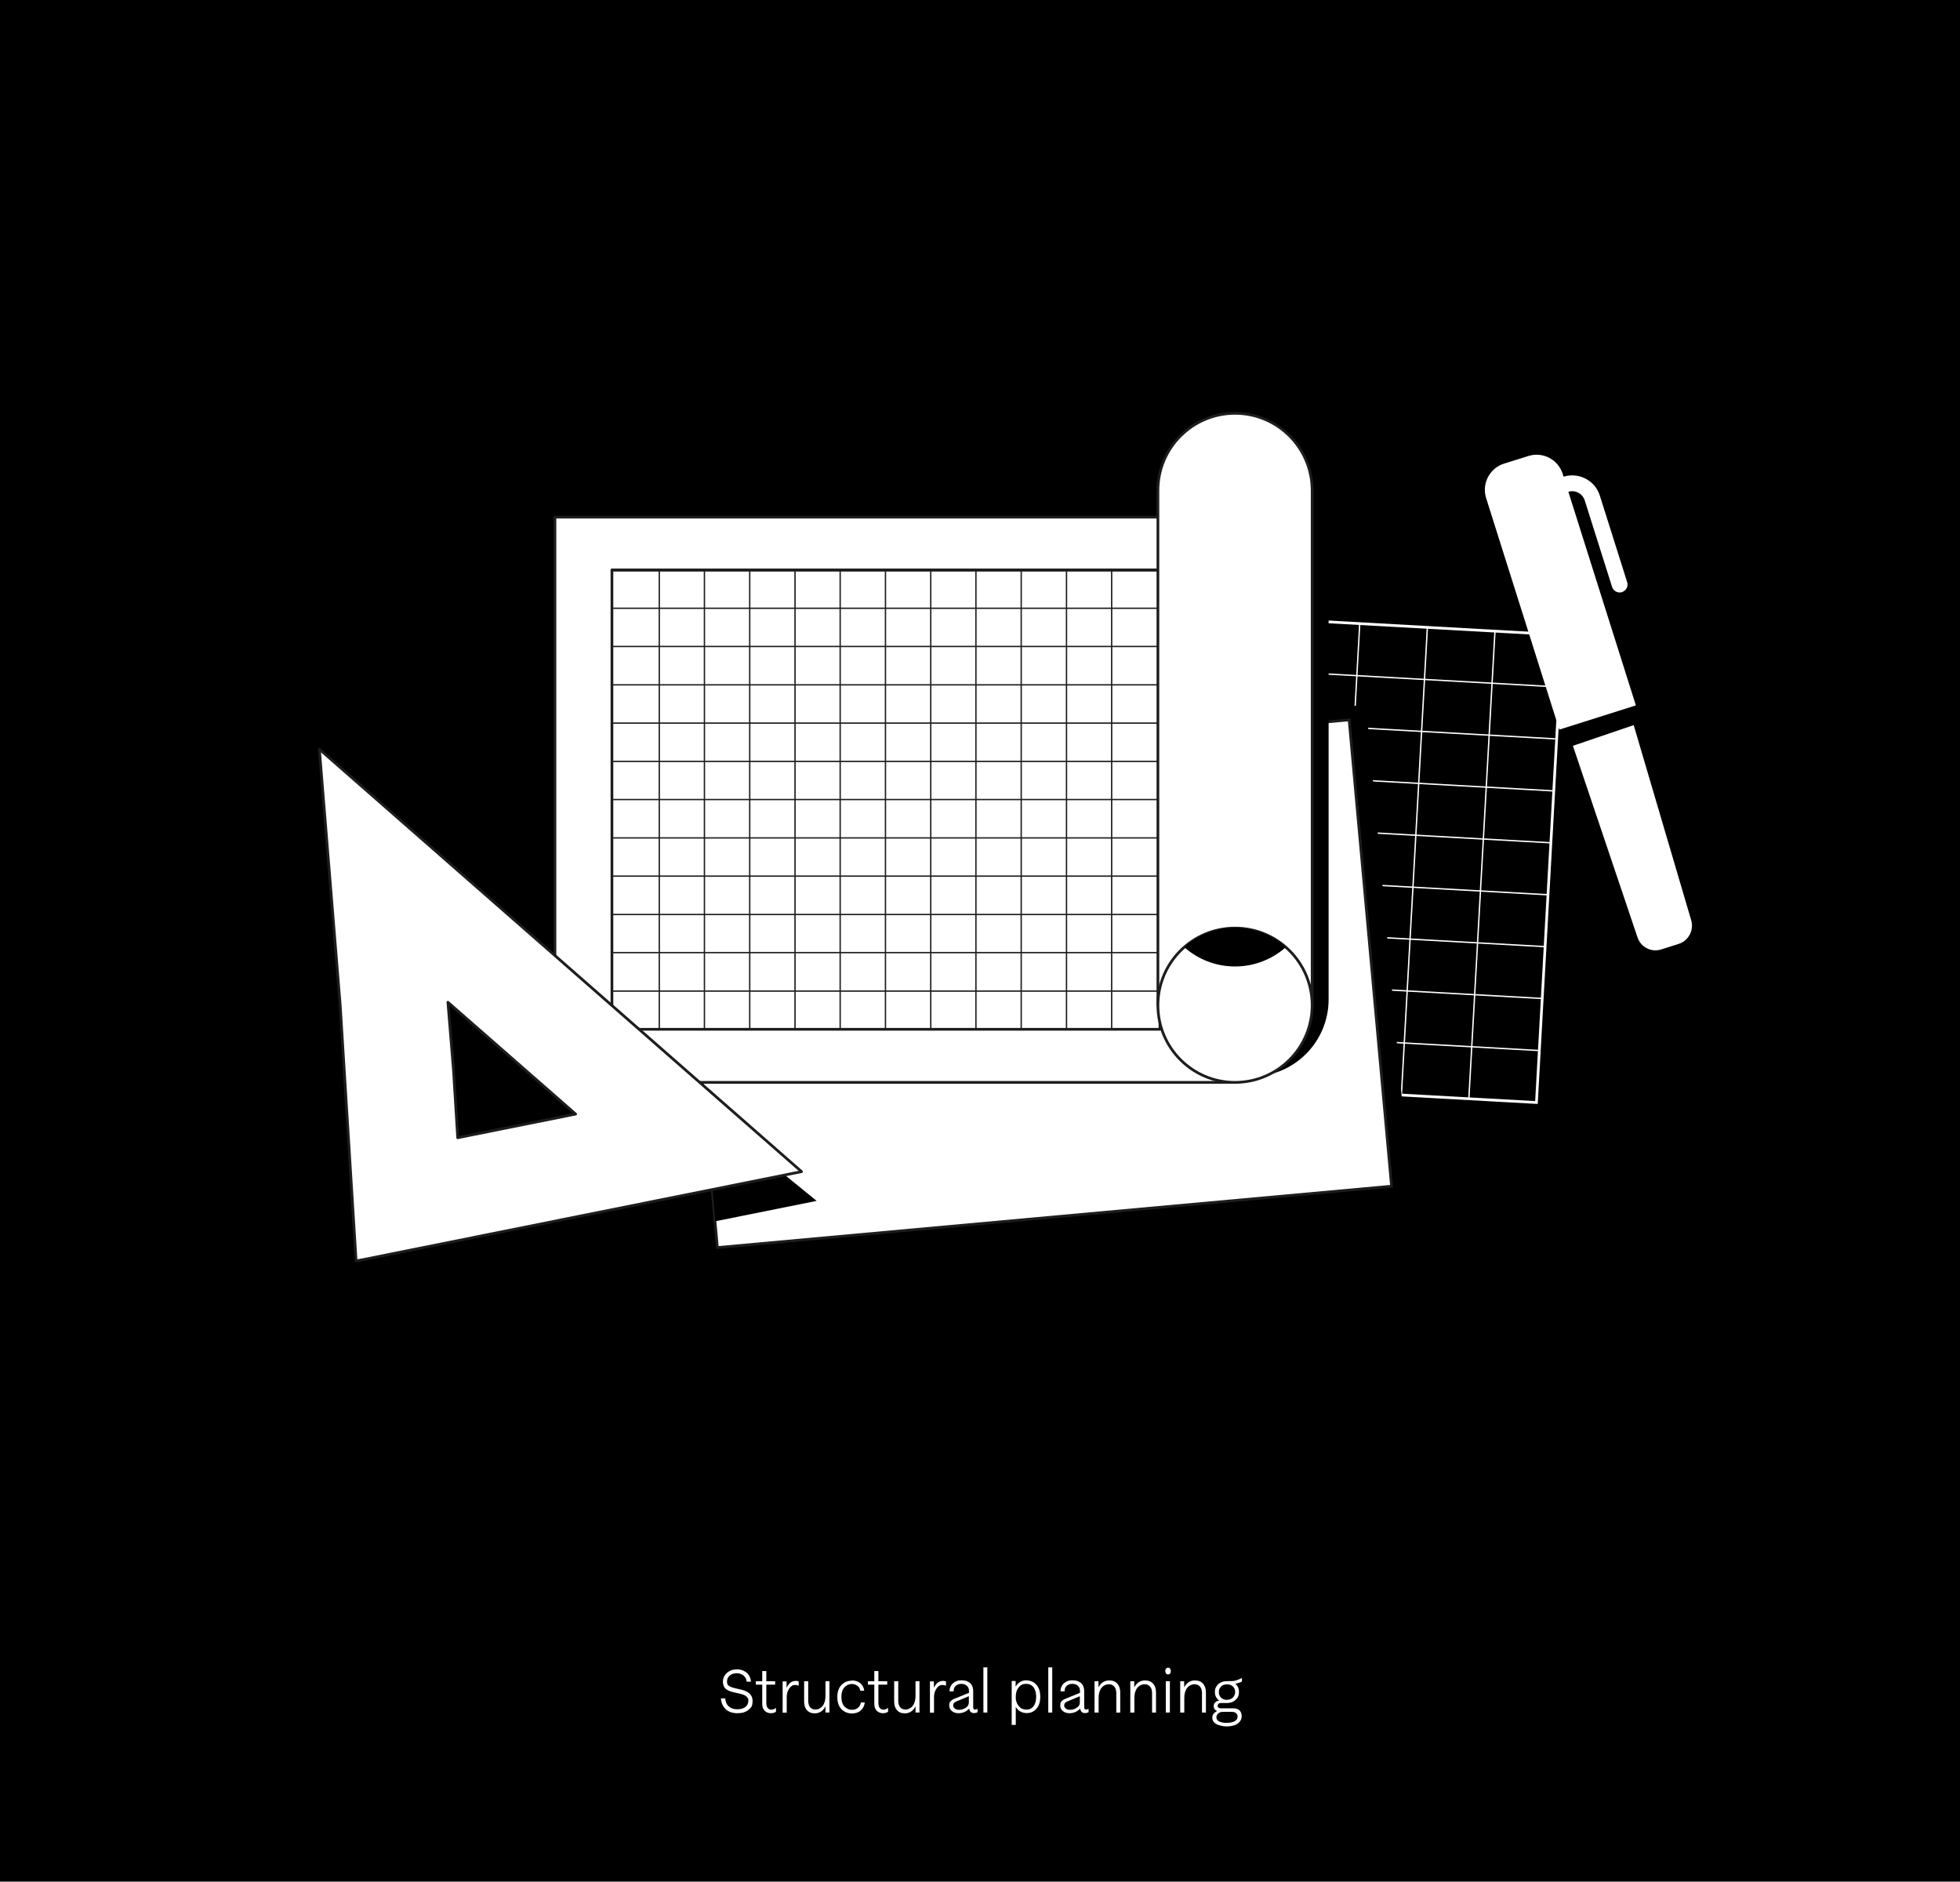 <?xml version="1.0" encoding="UTF-8"?>
<svg id="Layer_1" data-name="Layer 1" xmlns="http://www.w3.org/2000/svg" xmlns:xlink="http://www.w3.org/1999/xlink" version="1.1" viewBox="0 0 1441 1383.1">
  <defs>
    <style>
      .cls-1, .cls-2, .cls-3 {
        stroke-width: 2px;
      }

      .cls-1, .cls-4, .cls-5, .cls-6, .cls-3 {
        fill: none;
      }

      .cls-1, .cls-5 {
        stroke: #fff;
        stroke-miterlimit: 10;
      }

      .cls-2, .cls-7, .cls-6, .cls-3 {
        stroke: #1d1d1b;
      }

      .cls-2, .cls-7, .cls-8 {
        fill: #fff;
      }

      .cls-2, .cls-6, .cls-3 {
        stroke-linecap: round;
        stroke-linejoin: round;
      }

      .cls-9 {
        clip-path: url(#clippath);
      }

      .cls-4, .cls-10, .cls-8 {
        stroke-width: 0px;
      }

      .cls-11 {
        clip-path: url(#clippath-1);
      }

      .cls-12 {
        clip-path: url(#clippath-4);
      }

      .cls-13 {
        clip-path: url(#clippath-3);
      }

      .cls-14 {
        clip-path: url(#clippath-2);
      }

      .cls-15 {
        clip-path: url(#clippath-7);
      }

      .cls-16 {
        clip-path: url(#clippath-8);
      }

      .cls-17 {
        clip-path: url(#clippath-6);
      }

      .cls-18 {
        clip-path: url(#clippath-5);
      }

      .cls-19 {
        clip-path: url(#clippath-9);
      }

      .cls-10 {
        fill: #000;
      }

      .cls-20 {
        clip-path: url(#clippath-13);
      }

      .cls-21 {
        clip-path: url(#clippath-12);
      }

      .cls-22 {
        clip-path: url(#clippath-10);
      }

      .cls-23 {
        clip-path: url(#clippath-11);
      }

      .cls-7 {
        stroke-miterlimit: 10;
        stroke-width: 2px;
      }

      .cls-24 {
        isolation: isolate;
      }
    </style>
    <clipPath id="clippath">
      <rect class="cls-4" x="718.7" y="375.9" width="344.2" height="497.7" transform="translate(217.3 1479.3) rotate(-86.8)"/>
    </clipPath>
    <clipPath id="clippath-1">
      <rect class="cls-4" x="718.7" y="375.9" width="344.2" height="497.7" transform="translate(217.3 1479.3) rotate(-86.8)"/>
    </clipPath>
    <clipPath id="clippath-2">
      <rect class="cls-4" x="718.7" y="375.9" width="344.2" height="497.7" transform="translate(217.3 1479.3) rotate(-86.8)"/>
    </clipPath>
    <clipPath id="clippath-3">
      <rect class="cls-4" x="718.7" y="375.9" width="344.2" height="497.7" transform="translate(217.3 1479.3) rotate(-86.8)"/>
    </clipPath>
    <clipPath id="clippath-4">
      <rect class="cls-4" x="718.7" y="375.9" width="344.2" height="497.7" transform="translate(217.3 1479.3) rotate(-86.8)"/>
    </clipPath>
    <clipPath id="clippath-5">
      <rect class="cls-4" x="718.7" y="375.9" width="344.2" height="497.7" transform="translate(217.3 1479.3) rotate(-86.8)"/>
    </clipPath>
    <clipPath id="clippath-6">
      <rect class="cls-4" x="718.7" y="375.9" width="344.2" height="497.7" transform="translate(217.3 1479.3) rotate(-86.8)"/>
    </clipPath>
    <clipPath id="clippath-7">
      <rect class="cls-4" x="718.7" y="375.9" width="344.2" height="497.7" transform="translate(217.3 1479.3) rotate(-86.8)"/>
    </clipPath>
    <clipPath id="clippath-8">
      <rect class="cls-4" x="718.7" y="375.9" width="344.2" height="497.7" transform="translate(217.3 1479.3) rotate(-86.8)"/>
    </clipPath>
    <clipPath id="clippath-9">
      <rect class="cls-4" x="718.7" y="375.9" width="344.2" height="497.7" transform="translate(217.3 1479.3) rotate(-86.8)"/>
    </clipPath>
    <clipPath id="clippath-10">
      <rect class="cls-4" x="718.7" y="375.9" width="344.2" height="497.7" transform="translate(217.3 1479.3) rotate(-86.8)"/>
    </clipPath>
    <clipPath id="clippath-11">
      <rect class="cls-4" x="718.7" y="375.9" width="344.2" height="497.7" transform="translate(217.3 1479.3) rotate(-86.8)"/>
    </clipPath>
    <clipPath id="clippath-12">
      <rect class="cls-4" x="718.7" y="375.9" width="344.2" height="497.7" transform="translate(217.3 1479.3) rotate(-86.8)"/>
    </clipPath>
    <clipPath id="clippath-13">
      <rect class="cls-4" x="718.7" y="375.9" width="344.2" height="497.7" transform="translate(217.3 1479.3) rotate(-86.8)"/>
    </clipPath>
  </defs>
  <rect class="cls-10" width="1441" height="1383.1"/>
  <g id="Layer_1-2" data-name="Layer 1">
    <g id="Layer_1-8" data-name="Layer 1-8">
      <g id="Layer_1-9" data-name="Layer 1-9">
        <g>
          <g>
            <rect id="SVGID-4" class="cls-4" x="718.7" y="375.9" width="344.2" height="497.7" transform="translate(217.3 1479.3) rotate(-86.8)"/>
            <g class="cls-9">
              <line class="cls-5" x1="1131.7" y1="772.2" x2="634.7" y2="744.5"/>
            </g>
            <g class="cls-11">
              <line class="cls-5" x1="649.8" y1="477.2" x2="1146.8" y2="505"/>
            </g>
            <g class="cls-14">
              <line class="cls-5" x1="1135.1" y1="734" x2="638.1" y2="706.3"/>
            </g>
            <g class="cls-13">
              <line class="cls-5" x1="646.4" y1="515.4" x2="1143.4" y2="543.1"/>
            </g>
            <g class="cls-12">
              <line class="cls-5" x1="1138.2" y1="657.7" x2="641.2" y2="630"/>
            </g>
            <g class="cls-18">
              <line class="cls-5" x1="643.3" y1="591.8" x2="1140.3" y2="619.5"/>
            </g>
            <g class="cls-17">
              <line class="cls-5" x1="1137.2" y1="695.9" x2="640.2" y2="668.2"/>
            </g>
            <g class="cls-15">
              <line class="cls-5" x1="644.3" y1="553.6" x2="1141.3" y2="581.3"/>
            </g>
            <g class="cls-16">
              <line class="cls-5" x1="1148.8" y1="466.8" x2="1129.7" y2="810.4"/>
            </g>
            <g class="cls-19">
              <line class="cls-5" x1="632.7" y1="782.7" x2="651.8" y2="439"/>
            </g>
            <g class="cls-22">
              <line class="cls-5" x1="1099.1" y1="464.1" x2="1079.9" y2="807.7"/>
            </g>
            <g class="cls-23">
              <line class="cls-5" x1="1049.4" y1="461.4" x2="1030.3" y2="805.1"/>
            </g>
            <g class="cls-21">
              <line class="cls-5" x1="999.7" y1="458.2" x2="980.6" y2="801.9"/>
            </g>
            <g class="cls-20">
              <line class="cls-5" x1="950" y1="455.8" x2="930.9" y2="799.5"/>
            </g>
            <path class="cls-1" d="M1148.7,466.7l-213.7-11.9,213.7,11.9h0Z"/>
            <polyline class="cls-1" points="1148.7 466.7 1129.6 810.4 894.9 797.4"/>
          </g>
          <rect class="cls-10" x="523.3" y="539.9" width="497.7" height="344.2" transform="translate(-61.4 72.9) rotate(-5.2)"/>
          <rect class="cls-7" x="510.8" y="551" width="497.7" height="344.2" transform="translate(-62.4 71.8) rotate(-5.2)"/>
          <rect class="cls-2" x="408" y="380.1" width="500" height="415.5"/>
          <rect class="cls-2" x="449.9" y="419" width="402.9" height="337.6"/>
          <path class="cls-8" d="M1190.8,435.5c-2.5,0-4.8-1.6-5.6-4.1l-20.1-63.6c-1.6-5-7-7.9-12.1-6.3l-3.6,1.1c-3.1,1-6.3-.7-7.3-3.8-1-3.1.7-6.3,3.8-7.3l3.6-1.1c11.2-3.5,23.2,2.7,26.7,13.9l20.1,63.6c1,3.1-.7,6.3-3.8,7.3-.6.3-1.2.3-1.7.3Z"/>
          <path class="cls-8" d="M1243.4,676.5l-42.3-143.5-44.7,15.2,47.5,140.8c2.4,7.2,10.1,11.2,17.4,8.9l12.9-4.1c7.2-2.3,11.3-10,9.2-17.3h0Z"/>
          <path class="cls-10" d="M920.1,299.6c-31.3,0-56.7,25.4-56.7,56.7v378.3c0,31.3,25.4,56.7,56.7,56.7s56.7-25.4,56.7-56.7v-378.3c0-31.4-25.3-56.7-56.7-56.7Z"/>
        </g>
      </g>
      <path class="cls-8" d="M1202.7,518.5l-56.3,17.8-53.8-170.2c-3.3-10.6,2.5-21.9,13.1-25.3l17.9-5.6c10.6-3.4,21.9,2.5,25.3,13.1l53.8,170.2h0Z"/>
      <g>
        <line class="cls-6" x1="449.9" y1="700.2" x2="852.8" y2="700.2"/>
        <line class="cls-6" x1="449.9" y1="644" x2="852.8" y2="644"/>
        <line class="cls-6" x1="449.9" y1="587.7" x2="852.8" y2="587.7"/>
        <line class="cls-6" x1="449.9" y1="531.5" x2="852.8" y2="531.5"/>
        <line class="cls-6" x1="449.9" y1="475.2" x2="852.8" y2="475.2"/>
        <line class="cls-6" x1="449.9" y1="447.1" x2="852.8" y2="447.1"/>
        <line class="cls-3" x1="449.9" y1="419" x2="852.8" y2="419"/>
        <line class="cls-6" x1="449.9" y1="559.7" x2="852.8" y2="559.7"/>
        <line class="cls-6" x1="449.9" y1="615.9" x2="852.8" y2="615.9"/>
        <line class="cls-6" x1="449.9" y1="672.2" x2="852.8" y2="672.2"/>
        <line class="cls-6" x1="449.9" y1="728.5" x2="852.8" y2="728.5"/>
        <line class="cls-6" x1="449.9" y1="756.5" x2="852.8" y2="756.5"/>
        <line class="cls-6" x1="449.9" y1="503.4" x2="852.8" y2="503.4"/>
        <line class="cls-6" x1="784.1" y1="419" x2="784.1" y2="756.5"/>
        <line class="cls-6" x1="750.8" y1="419" x2="750.8" y2="756.5"/>
        <line class="cls-6" x1="817.3" y1="419" x2="817.3" y2="756.5"/>
        <line class="cls-6" x1="717.5" y1="419" x2="717.5" y2="756.5"/>
        <line class="cls-6" x1="684.3" y1="419" x2="684.3" y2="756.5"/>
        <line class="cls-6" x1="651" y1="419" x2="651" y2="756.5"/>
        <line class="cls-6" x1="617.7" y1="419" x2="617.7" y2="756.5"/>
        <line class="cls-6" x1="584.5" y1="419" x2="584.5" y2="756.5"/>
        <line class="cls-6" x1="551.2" y1="419" x2="551.2" y2="756.5"/>
        <line class="cls-6" x1="517.9" y1="419" x2="517.9" y2="756.5"/>
        <line class="cls-6" x1="484.7" y1="419" x2="484.7" y2="756.5"/>
      </g>
      <path class="cls-10" d="M519.1,816.5l6.8,81.2,74.5-15"/>
      <path class="cls-2" d="M234.8,550.7l15.3,188,11.7,188.2,327.5-65.7-354.5-310.5h0ZM333.4,786.5l-4.1-49.8,93.9,82.2-86.7,17.4-3.1-49.8h0Z"/>
      <path class="cls-2" d="M964.7,360.5c0-31.3-25.4-56.7-56.7-56.7s-56.7,25.4-56.7,56.7v378.3h113.4v-378.3h0Z"/>
      <g>
        <circle class="cls-2" cx="908" cy="738.9" r="56.7"/>
        <path class="cls-10" d="M945.4,696.2c-10-8.8-23-14.2-37.4-14.2s-27.4,5.4-37.4,14.2c10,8.8,23,14.2,37.4,14.2s27.4-5.4,37.4-14.2Z"/>
      </g>
    </g>
    <g class="cls-24">
      <g class="cls-24">
        <g class="cls-24">
          <path class="cls-8" d="M541.5,1227c2,0,3.8.4,5.4,1.2,1.6.8,2.8,1.8,3.7,3.2s1.4,2.9,1.5,4.7h-3.2c0-1.2-.4-2.3-1.1-3.2-.6-.9-1.5-1.7-2.6-2.2s-2.3-.8-3.7-.8c-2,0-3.6.6-5,1.7-1.3,1.1-2,2.6-2,4.4s.5,2.6,1.6,3.3c1,.7,2.7,1.3,5,1.8l3.2.7c6,1.3,9,4.1,9,8.3s-1,5-3,6.7-4.7,2.5-8.2,2.5-6.4-1-8.5-2.9-3.3-4.6-3.6-8h3.2c.2,2.5,1,4.5,2.6,5.9s3.7,2.1,6.3,2.1,4.4-.6,5.9-1.7c1.4-1.1,2.2-2.6,2.2-4.5s0-1.2-.3-1.7-.5-1-.9-1.3c-.4-.4-.9-.7-1.4-1-.6-.3-1.2-.6-1.9-.8s-1.4-.4-2.3-.6l-3.2-.7c-1.3-.3-2.5-.6-3.4-.9-1-.4-1.9-.8-2.7-1.4-.9-.6-1.5-1.4-1.9-2.3-.4-.9-.7-2-.7-3.2,0-2.7,1-4.9,2.9-6.6,1.9-1.7,4.3-2.6,7.2-2.6h0Z"/>
          <path class="cls-8" d="M563.4,1228.3v7.5h6.5v2.5h-6.5v13.7c0,1,.2,1.9.5,2.6.3.7.8,1.2,1.3,1.6.5.3,1.2.5,1.8.5,1.1,0,2.2-.4,3.3-1.2h.2v2.7c-1.1.8-2.4,1.1-3.9,1.1s-3.2-.6-4.4-1.8-1.8-2.9-1.8-5.1v-14.1h-4.7v-2.5h4.7v-7.5h3Z"/>
          <path class="cls-8" d="M584.6,1235.5c.8,0,1.7.1,2.6.4v3.1h-.2c-.8-.3-1.6-.5-2.5-.5-1.7,0-3.1.9-4.3,2.7s-1.8,3.8-1.8,6.1v11.6h-3v-23h2.9v4.7c.7-1.4,1.5-2.6,2.6-3.6,1.1-.9,2.4-1.4,3.8-1.4h0Z"/>
          <path class="cls-8" d="M606.9,1235.8h2.9v23h-2.9v-4.6c-.8,1.6-1.8,2.9-3.2,3.8-1.3.9-2.9,1.4-4.6,1.4-2.6,0-4.5-.8-5.9-2.4-1.4-1.6-2-3.7-2-6.5v-14.7h3v14.3c0,2.1.5,3.7,1.4,4.8s2.3,1.7,4,1.7,3.8-.9,5.2-2.7,2.1-4.3,2.1-7.4v-10.7h0Z"/>
          <path class="cls-8" d="M626.1,1235.2c2.6,0,4.8.7,6.4,2,1.6,1.4,2.6,3.2,2.9,5.6h-2.9c-.2-1.5-.9-2.7-2.1-3.6-1.1-.9-2.6-1.4-4.3-1.4s-3.8.8-5.3,2.5-2.2,4-2.2,7,.7,5.4,2.2,7,3.3,2.5,5.4,2.5,3.4-.5,4.6-1.5c1.2-1,1.9-2.3,2.1-3.9h2.9c-.3,2.4-1.3,4.4-3,5.9s-3.9,2.2-6.6,2.2-5.6-1.1-7.6-3.2c-2-2.1-3-5.1-3-8.9s1-6.7,3-8.8,4.5-3.2,7.5-3.2v-.2Z"/>
          <path class="cls-8" d="M645.8,1228.3v7.5h6.5v2.5h-6.5v13.7c0,1,.2,1.9.5,2.6.3.7.8,1.2,1.3,1.6.5.3,1.2.5,1.8.5,1.1,0,2.2-.4,3.3-1.2h.2v2.7c-1.1.8-2.4,1.1-3.9,1.1s-3.2-.6-4.4-1.8-1.8-2.9-1.8-5.1v-14.1h-4.7v-2.5h4.7v-7.5h3Z"/>
          <path class="cls-8" d="M673.1,1235.8h2.9v23h-2.9v-4.6c-.8,1.6-1.8,2.9-3.2,3.8-1.3.9-2.9,1.4-4.6,1.4-2.6,0-4.5-.8-5.9-2.4-1.4-1.6-2-3.7-2-6.5v-14.7h3v14.3c0,2.1.5,3.7,1.4,4.8s2.3,1.7,4,1.7,3.8-.9,5.2-2.7,2.1-4.3,2.1-7.4v-10.7h0Z"/>
          <path class="cls-8" d="M692.9,1235.5c.8,0,1.7.1,2.6.4v3.1h-.2c-.8-.3-1.6-.5-2.5-.5-1.7,0-3.1.9-4.3,2.7s-1.8,3.8-1.8,6.1v11.6h-3v-23h2.9v4.7c.7-1.4,1.5-2.6,2.6-3.6,1.1-.9,2.4-1.4,3.8-1.4h0Z"/>
          <path class="cls-8" d="M718.5,1256.2h.2v2.4l-.6.2c-.6.3-1.3.4-2,.4s-1.3-.1-1.8-.4c-.5-.3-.9-.6-1.2-1.2-.3-.5-.5-1.1-.5-1.8-.9,1.1-2.1,1.9-3.5,2.6-1.4.6-2.9.9-4.5.9s-3.5-.5-4.8-1.6-1.9-2.4-1.9-4.1.3-2.4,1-3.1c.6-.7,1.6-1.4,3-1.9l10.5-4.3v-1.3c0-1.7-.5-3-1.6-3.9-1-.9-2.4-1.4-4-1.4s-3,.5-4.1,1.4c-1.1,1-1.6,2.3-1.6,4.1h-3c0-1.3.2-2.4.7-3.4.4-1,1.1-1.9,1.9-2.6.8-.7,1.7-1.2,2.8-1.6,1.1-.4,2.2-.5,3.5-.5s2.4.2,3.5.5c1,.4,1.9.9,2.7,1.5.7.7,1.3,1.5,1.7,2.5s.6,2.1.6,3.2v11.8c0,1.4.4,2,1.3,2s1-.1,1.5-.4l.5-.2-.3.2ZM705,1256.8c1.8,0,3.5-.5,5-1.5,1.6-1,2.3-2.3,2.3-3.9v-4.6l-9.1,3.8c-.9.4-1.5.8-1.8,1.2-.4.4-.6,1-.6,1.8s.2,1.2.6,1.7c.4.5.9.9,1.5,1.1.6.3,1.3.4,2.1.4Z"/>
          <path class="cls-8" d="M725.9,1225.6v33.2h-2.9v-33.2h2.9Z"/>
          <path class="cls-8" d="M754.7,1235.2c3,0,5.4,1.1,7.3,3.2,1.9,2.2,2.8,5.1,2.8,8.8s-.9,6.7-2.8,8.8c-1.9,2.2-4.3,3.2-7.3,3.2s-6.3-1.5-7.9-4.6v13.3h-3v-32.3h2.9v4.2c.7-1.4,1.8-2.5,3.2-3.4s3-1.3,4.9-1.3h-.1ZM754.4,1256.7c2.3,0,4.1-.8,5.4-2.5,1.3-1.6,2-4,2-7s-.7-5.3-2-7-3.1-2.5-5.4-2.5-4,.8-5.4,2.5-2.2,3.9-2.2,6.7v.6c0,1.1,0,2.1.4,3.1.3,1,.6,1.8,1.1,2.5s1,1.3,1.6,1.9c.6.5,1.3,1,2.1,1.2.8.3,1.6.4,2.4.4h0Z"/>
          <path class="cls-8" d="M773.6,1225.6v33.2h-2.9v-33.2h2.9Z"/>
          <path class="cls-8" d="M800.1,1256.2h.2v2.4l-.6.2c-.6.3-1.3.4-2,.4s-1.3-.1-1.8-.4c-.5-.3-.9-.6-1.2-1.2-.3-.5-.5-1.1-.5-1.8-.9,1.1-2.1,1.9-3.5,2.6-1.4.6-2.9.9-4.5.9s-3.5-.5-4.8-1.6-1.9-2.4-1.9-4.1.3-2.4,1-3.1c.6-.7,1.6-1.4,3-1.9l10.5-4.3v-1.3c0-1.7-.5-3-1.6-3.9-1-.9-2.4-1.4-4-1.4s-3,.5-4.1,1.4c-1.1,1-1.6,2.3-1.6,4.1h-3c0-1.3.2-2.4.7-3.4.4-1,1.1-1.9,1.9-2.6.8-.7,1.7-1.2,2.8-1.6,1.1-.4,2.2-.5,3.5-.5s2.4.2,3.5.5c1,.4,1.9.9,2.7,1.5.7.7,1.3,1.5,1.7,2.5s.6,2.1.6,3.2v11.8c0,1.4.4,2,1.3,2s1-.1,1.5-.4l.5-.2-.3.2ZM786.6,1256.8c1.8,0,3.5-.5,5-1.5,1.6-1,2.3-2.3,2.3-3.9v-4.6l-9.1,3.8c-.9.4-1.5.8-1.8,1.2-.4.4-.6,1-.6,1.8s.2,1.2.6,1.7c.4.5.9.9,1.5,1.1.6.3,1.3.4,2.1.4Z"/>
          <path class="cls-8" d="M815.5,1235.2c2.6,0,4.6.8,6,2.4,1.4,1.6,2.1,3.7,2.1,6.5v14.7h-2.9v-14.3c0-2.1-.5-3.7-1.5-4.8s-2.3-1.7-4.1-1.7-3.9.9-5.3,2.7c-1.4,1.8-2.1,4.3-2.1,7.4v10.7h-3v-23h2.9v4.5c1.8-3.4,4.4-5.1,8-5.1h-.1Z"/>
          <path class="cls-8" d="M841.8,1235.2c2.6,0,4.6.8,6,2.4,1.4,1.6,2.1,3.7,2.1,6.5v14.7h-2.9v-14.3c0-2.1-.5-3.7-1.5-4.8s-2.3-1.7-4.1-1.7-3.9.9-5.3,2.7c-1.4,1.8-2.1,4.3-2.1,7.4v10.7h-3v-23h2.9v4.5c1.8-3.4,4.4-5.1,8-5.1h-.1Z"/>
          <path class="cls-8" d="M858.7,1225.8c.6,0,1.1.2,1.5.7s.6,1.1.6,1.8-.2,1.4-.5,1.8c-.4.5-.9.7-1.5.7s-1.2-.2-1.5-.7-.6-1.1-.6-1.8.2-1.4.6-1.8.9-.7,1.5-.7h0ZM860.1,1235.8v23h-3v-23h3Z"/>
          <path class="cls-8" d="M878.5,1235.2c2.6,0,4.6.8,6,2.4,1.4,1.6,2.1,3.7,2.1,6.5v14.7h-2.9v-14.3c0-2.1-.5-3.7-1.5-4.8s-2.3-1.7-4.1-1.7-3.9.9-5.3,2.7c-1.4,1.8-2.1,4.3-2.1,7.4v10.7h-3v-23h2.9v4.5c1.8-3.4,4.4-5.1,8-5.1h-.1Z"/>
          <path class="cls-8" d="M911.4,1236.7c-1.2.5-2.3.9-3.2.9h0c1.8,1.5,2.7,3.5,2.7,6.1s-.8,4.2-2.4,5.7c-1.6,1.6-3.8,2.4-6.4,2.4h-4.3c-.5,0-.9,0-1.3.2-.4.1-.7.4-.9.7s-.4.7-.4,1.1c0,1.3.9,1.9,2.7,1.9h8.8c2,0,3.6.5,4.6,1.5s1.6,2.4,1.6,4.2-.5,3-1.5,4.2-2.3,2-4,2.6c-1.7.5-3.6.8-5.7.8s-5.4-.6-7.4-1.7c-2-1.1-3-2.7-3-4.8s1.2-3.6,3.5-4.8c-.5-.2-.9-.5-1.3-.8-.4-.3-.7-.8-.9-1.3s-.3-1-.3-1.6.2-1.4.6-2c.4-.6.9-1,1.4-1.4.6-.3,1.2-.5,2-.6-2-1.5-3.1-3.6-3.1-6.2s.5-3.2,1.4-4.6c.9-1.4,2.2-2.3,3.9-2.9,1-.4,2.5-.6,4.3-.6h2.5c1.8,0,3.5-.4,5.1-1.1l2.7-1.2v2.6l-1.7.8h0ZM905.8,1258.3h-6.9c-.9,0-1.6.2-2.3.5-1.5.9-2.3,2-2.3,3.5s.7,2.3,2,3c1.4.7,3.2,1.1,5.5,1.1s4.4-.4,5.9-1.2,2.2-2,2.2-3.6-1.4-3.3-4.1-3.3h0ZM902.1,1249.4c1.9,0,3.4-.6,4.4-1.7,1-1.1,1.6-2.4,1.6-4s-.5-2.9-1.6-4-2.5-1.6-4.4-1.6-3.4.5-4.4,1.6c-1.1,1.1-1.6,2.4-1.6,4.1s.5,2.9,1.6,4c1,1.1,2.5,1.7,4.5,1.7h0Z"/>
        </g>
      </g>
    </g>
  </g>
</svg>